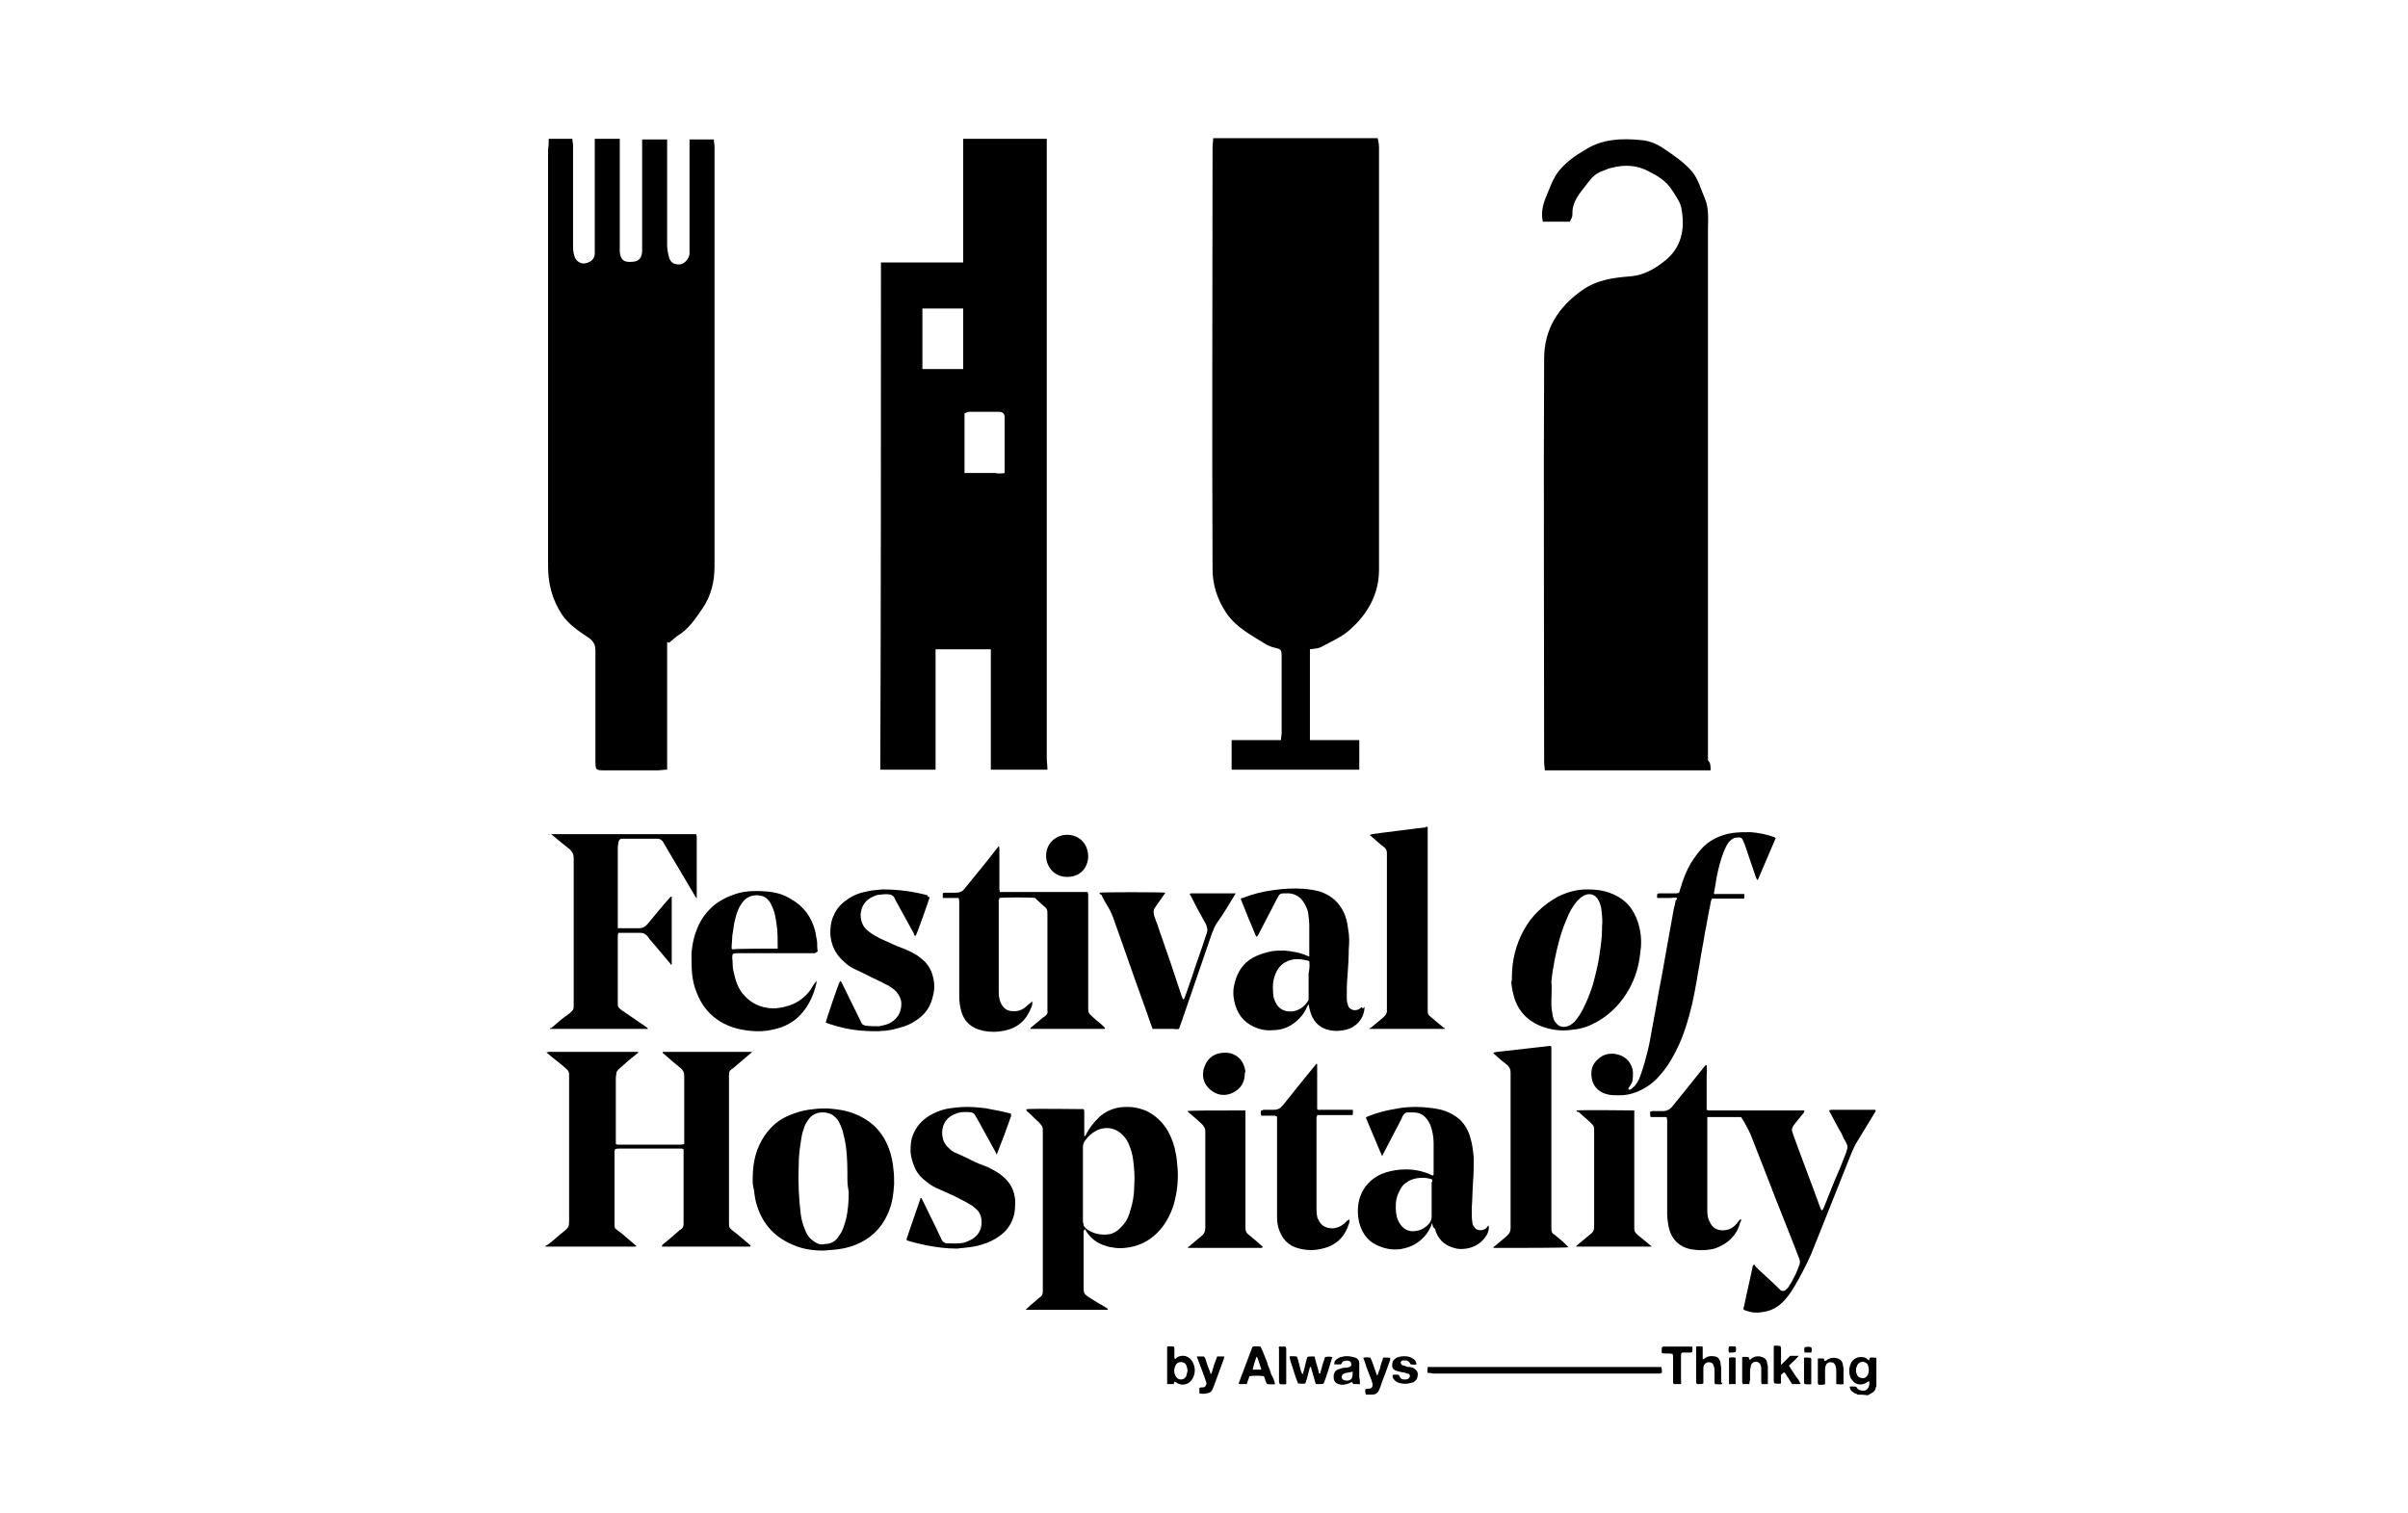 <?xml version="1.0" encoding="UTF-8"?>
<svg xmlns="http://www.w3.org/2000/svg" xmlns:xlink="http://www.w3.org/1999/xlink" version="1.1" id="Layer_1" x="0px" y="0px" viewBox="0 0 366 230" style="enable-background:new 0 0 366 230;" xml:space="preserve">
<g>
	<g>
		<g>
			<path d="M260,117.1c-8.5,0-16.8,0-25.2,0c0-0.4-0.1-0.8-0.1-1.2c0-20.5-0.1-40.9,0-61.4c0-4.4,2.1-7.8,5.8-10.4     c2.3-1.6,4.8-1.9,7.4-2.1c2.1-0.2,3.7-1.2,5.2-2.4c2.5-2,3-4.8,2.5-7.7c-0.1-1-0.8-2-1.4-2.9c-0.9-1.5-2.3-2.3-3.7-3     c-1.7-0.9-3.6-1-5.5-0.5c-0.6,0.1-1.1,0.4-1.7,0.6c-1,0.4-1.6,1.2-2.2,2c-1,1.3-2.2,2.6-2.1,4.5c0,0.4-0.2,0.7-0.4,1.1     c-1.4,0-2.7,0-4.1,0c-0.3-1.4,0-2.6,0.5-3.8c0.6-1.4,1.1-3,2.1-4.1c1-1.2,2.4-2.2,3.8-3c2.6-1.7,5.6-1.8,8.6-1.5     c1.2,0.1,2.4,0.6,3.4,1.3c1.5,1,3.1,2.1,4.3,3.5c0.9,1.1,1.3,2.6,1.9,4c0.7,1.6,0.5,3.3,0.5,5c0,26.8,0,53.7,0,80.5     C260,115.9,260,116.5,260,117.1z"></path>
			<path d="M199.1,98.7c0,4.6,0,9.2,0,13.8c2.5,0,4.9,0,7.5,0c0,1.5,0,3,0,4.5c-6.4,0-12.9,0-19.4,0c0-1.5,0-2.9,0-4.5     c2.5,0,5,0,7.5,0c0-0.5,0.1-0.8,0.1-1.1c0-3.8,0-7.6,0-11.4c0-1.3,0-1.3-1.3-1.6c-0.4-0.1-0.7-0.3-1-0.4     c-2.2-1.4-4.5-2.5-6.1-4.8c-1.4-2.1-2.1-4.3-2.1-6.7c-0.1-21.4,0-42.8,0-64.2c0-0.4,0.1-0.8,0.1-1.3c8.3,0,16.6,0,25,0     c0.1,0.5,0.2,0.9,0.2,1.4c0,21.4,0,42.8,0,64.2c0,3.7-1.7,6.7-4.4,9.1c-1.2,1.1-2.8,1.8-4.3,2.6     C200.4,98.6,199.8,98.6,199.1,98.7z"></path>
			<path d="M133.9,39.9c4.2,0,8.3,0,12.5,0c0-6.3,0-12.5,0-18.8c4.3,0,8.4,0,12.7,0c0,0.5,0,1,0,1.5c0,30.9,0,61.8,0,92.6     c0,0.6,0.1,1.1,0.1,1.8c-2.7,0-5.6,0-8.6,0c0-6.1,0-12.2,0-18.3c-2.9,0-5.6,0-8.4,0c0,6.1,0,12.1,0,18.3c-2.8,0-5.5,0-8.4,0     C133.9,91.4,133.9,65.7,133.9,39.9z M140.2,46.9c0,3.2,0,6.2,0,9.2c2.2,0,4.2,0,6.2,0c0-3.1,0-6.2,0-9.2     C144.3,46.9,142.3,46.9,140.2,46.9z M152.7,71.9c0-2.9,0-5.7,0-8.5c0-0.6-0.4-0.8-0.9-0.8c-1.5,0-3,0-4.5,0     c-0.2,0-0.5,0.2-0.7,0.2c0,3,0,6,0,9.1c1.6,0,3.2,0,4.7,0C151.7,72,152.1,72,152.7,71.9z"></path>
			<path d="M83.4,21.1c1.3,0,2.4,0,3.6,0c0,0.4,0.1,0.7,0.1,1c0,5.2,0,10.3,0,15.5c0,0.5,0.1,1.1,0.3,1.6c0.3,0.6,1,1,1.7,0.8     c0.7-0.2,1.3-0.6,1.3-1.5c0-0.5,0-1,0-1.5c0-4.8,0-9.6,0-14.5c0-0.4,0-0.8,0-1.4c1.3,0,2.4,0,3.8,0c0,0.5,0,0.9,0,1.4     c0,4.8,0,9.6,0,14.5c0,0.4,0,0.8,0,1.2c0.1,1.3,0.6,1.7,1.8,1.6c1.1,0,1.6-0.6,1.6-1.7c0-5.2,0-10.4,0-15.6c0-0.4,0-0.8,0-1.3     c1.3,0,2.6,0,3.8,0c0,5.4,0,10.7,0,16.1c0,0.5,0.1,1,0.2,1.5c0.2,1,0.7,1.4,1.6,1.4c0.7,0,1.5-0.7,1.6-1.6c0-0.4,0-0.9,0-1.3     c0-4.9,0-9.7,0-14.6c0-0.5,0-0.9,0-1.5c1.3,0,2.4,0,3.7,0c0,0.4,0.1,0.7,0.1,1.1c0,21.3,0,42.6,0,63.8c0,2.3-0.5,4.5-1.9,6.5     c-1.1,1.6-2.1,3.1-3.8,4.1c-0.4,0.3-0.8,0.7-1.2,1c-0.1,0-0.2-0.1-0.3-0.1c0,6.4,0,12.9,0,19.4c-0.6,0-1,0.1-1.4,0.1     c-2.7,0-5.3,0-8,0c-1.5,0-1.5,0-1.5-1.6c0-5.5,0-11,0-16.5c0-0.9-0.2-1.5-1.1-2.1c-1.5-1-3-2-4-3.5c-1.5-2.3-2.1-4.7-2.1-7.4     c0-21.1,0-42.2,0-63.3C83.4,22.2,83.4,21.7,83.4,21.1z"></path>
		</g>
	</g>
	<g>
		<g>
			<path d="M83.3,159.9c0.2,0,0.4,0,0.6,0c4.2,0,8.3,0,12.5,0c0.2,0,0.4,0,0.6,0c0,0.1,0,0.2-0.1,0.2c-0.9,0.7-1.7,1.4-2.6,2.2     c-0.2,0.2-0.4,0.3-0.6,0.7c0,0.3-0.1,0.6-0.1,0.9c0,3.1,0,6.3,0,9.4c0,0.2,0,0.4,0,0.6c0.1,0,0.2,0.1,0.3,0.1c0.1,0,0.2,0,0.3,0     c3,0,6.1,0,9.1,0c0.2,0,0.4,0,0.7-0.1c0-0.1,0-0.3,0-0.4c0-3.3,0-6.7,0-10c0-0.5-0.2-0.8-0.5-1.1c-0.9-0.7-1.7-1.4-2.6-2.2     c-0.1-0.1-0.2-0.1-0.2-0.2c0,0,0.1-0.1,0.1-0.1c4.5,0,9,0,13.5,0c-0.1,0.1-0.1,0.2-0.2,0.2c-0.9,0.8-1.8,1.5-2.7,2.3     c-0.1,0.1-0.2,0.1-0.3,0.2c-0.2,0.2-0.3,0.4-0.3,0.6c0,0.1,0,0.3,0,0.4c0,7.4,0,14.8,0,22.2c0,0.8,0,0.8,0.6,1.3     c0.8,0.6,1.6,1.3,2.3,1.9c0.1,0.1,0.3,0.2,0.4,0.4c0,0.1-0.1,0.1-0.2,0.1c-0.1,0-0.3,0-0.4,0c-4.1,0-8.3,0-12.4,0     c-0.2,0-0.4,0-0.5,0c0-0.2,0.1-0.2,0.1-0.3c0.9-0.7,1.8-1.5,2.6-2.2c0.1-0.1,0.2-0.1,0.3-0.2c0.2-0.2,0.3-0.4,0.3-0.7     c0-0.1,0-0.2,0-0.3c0-3.5,0-7,0-10.5c0-0.2,0-0.4,0-0.6c-0.1,0-0.2-0.1-0.3-0.1c-0.1,0-0.3,0-0.4,0c-3,0-6.1,0-9.1,0     c-0.2,0-0.4,0-0.6,0.1c0,0.1-0.1,0.2-0.1,0.3c0,0.1,0,0.3,0,0.4c0,3.4,0,6.7,0,10.1c0,0.3,0,0.5,0,0.8c0,0.3,0.1,0.5,0.3,0.6     c0.3,0.2,0.5,0.4,0.8,0.6c0.7,0.6,1.4,1.2,2.1,1.8c0.1,0,0.1,0.1,0.1,0.1c0,0.1-0.1,0.1-0.2,0.1c-0.2,0-0.3,0-0.5,0     c-4.1,0-8.3,0-12.4,0c-0.2,0-0.4,0-0.7,0c0,0,0-0.1,0-0.1c0.2-0.1,0.4-0.2,0.5-0.3c0.8-0.6,1.5-1.3,2.3-1.9     c0.7-0.6,0.8-0.7,0.8-1.6c0-7.3,0-14.6,0-21.9c0-0.1,0-0.2,0-0.3c0-0.4-0.1-0.7-0.5-1c-0.9-0.8-1.9-1.5-2.8-2.3     c-0.1-0.1-0.2-0.1-0.3-0.1C83.3,160,83.3,159.9,83.3,159.9z"></path>
			<path d="M285.1,168.9c-0.9,1.5-1.9,3.1-2.8,4.6c-0.4,0.6-0.6,1.2-0.9,1.8c-1.3,3.3-2.6,6.5-3.9,9.8c-0.7,1.8-1.5,3.7-2.2,5.5     c-0.8,1.8-1.7,3.5-2.7,5.2c-0.5,0.8-1,1.5-1.6,2.1c-0.8,0.8-1.7,1.3-2.8,1.5c-1,0.2-1.9,0.2-2.9-0.2c-0.1,0-0.1,0-0.2-0.1     c0,0-0.1,0-0.1-0.1c0-0.2,0-0.3,0.1-0.5c0.4-2,0.9-4,1.3-6c0-0.1,0.1-0.2,0.1-0.2c0.2-0.1,0.3,0.1,0.3,0.2     c1.1,1.1,2.3,2.1,3.4,3.2c0.1,0.1,0.3,0.3,0.4,0.4c0.3,0.2,0.5,0.2,0.8,0c0.1-0.1,0.3-0.3,0.4-0.4c0.3-0.5,0.6-0.9,0.8-1.4     c0.3-0.5,0.5-1,0.7-1.5c0.1-0.2,0.1-0.4,0.2-0.5c0.1-0.3,0.1-0.6,0-0.9c-1.6-4.2-3.3-8.3-4.9-12.5c-0.8-2.1-1.7-4.3-2.5-6.4     c-0.4-0.9-0.9-1.8-1.4-2.6c0,0-0.1-0.1-0.1-0.1c-1.6,0-3.2,0-4.8,0c-0.1,0-0.2,0-0.3,0c0,0.1,0,0.2,0,0.3c0,0.1,0,0.1,0,0.2     c0,4.5,0,9,0,13.5c0,0.5,0,1,0.2,1.6c0.1,0.2,0.2,0.4,0.3,0.6c0.5,0.9,1.4,1.1,2.2,1c0.9-0.1,1.5-0.6,2-1.3     c0.1-0.1,0.1-0.2,0.2-0.2c0-0.1,0.1-0.1,0.2-0.2c0.1,0.2,0,0.4-0.1,0.5c-0.2,0.9-0.7,1.8-1.4,2.5c-0.7,0.7-1.6,1.2-2.5,1.5     c-1.2,0.3-2.4,0.3-3.6,0.1c-1.9-0.4-3-1.6-3.4-3.5c-0.1-0.6-0.2-1.3-0.2-1.9c0-4.7,0-9.4,0-14c0-0.2,0-0.4-0.1-0.7     c-0.1,0-0.2,0-0.3,0c-0.5,0-1.1,0-1.6,0c-0.1,0-0.3,0-0.5,0c-0.1-0.2-0.1-0.5-0.1-0.8c0.1,0,0.2-0.1,0.3-0.1c0.6,0,1.2,0,1.7,0     c0.5,0,0.9-0.2,1.3-0.6c1.2-1.5,2.5-3.1,3.7-4.6c0.4-0.5,0.8-1,1.2-1.5c0.1-0.1,0.2-0.3,0.4-0.3c0.1,0.6,0,1.2,0,1.7     c0,0.6,0,1.1,0,1.7c0,0.6,0,1.2,0,1.7c0,0.6,0,1.1,0,1.7c0.1,0,0.2,0.1,0.3,0.1c0.2,0,0.3,0,0.5,0c4.5,0,8.9,0,13.4,0     c0.2,0,0.4,0,0.6,0c0.1,0.1,0,0.2,0,0.3c-0.4,0.5-0.8,1-1.3,1.6c-0.1,0.1-0.2,0.3-0.3,0.4c-0.2,0.3-0.3,0.6-0.2,0.9     c0.1,0.2,0.1,0.4,0.2,0.6c1.3,3.6,2.7,7.2,4,10.8c0.1,0.2,0.1,0.4,0.3,0.6c0.2-0.1,0.2-0.3,0.3-0.4c0.8-2,1.6-4.1,2.5-6.1     c0.3-0.8,0.6-1.5,0.9-2.3c0-0.1,0.1-0.2,0.1-0.4c0.2-0.4,0.1-0.7-0.1-1.1c-0.3-0.5-0.5-0.9-0.7-1.4c-0.6-1-1.1-2-1.7-3.1     c-0.1-0.1-0.1-0.3-0.2-0.4c0.2-0.1,0.4-0.1,0.6-0.1c1.5,0,3.1,0,4.6,0c0.6,0,1.2,0,1.8,0C285.1,168.8,285.1,168.9,285.1,168.9z"></path>
			<path d="M83.3,126.8c1.1,0,2.2,0,3.3,0c6.2,0,12.3,0,18.5,0c0.2,0,0.4,0,0.7,0c0.1,0.2,0.1,0.4,0.1,0.6c0,2.6,0,5.1,0,7.7     c0,0.4,0,0.8,0,1.2c0,0.1,0,0.2,0,0.3c-0.1-0.2-0.2-0.3-0.2-0.3c-1.6-2.7-3.2-5.4-4.8-8.1c0-0.1-0.1-0.2-0.1-0.2     c-0.2-0.3-0.5-0.5-0.8-0.5c-0.1,0-0.2,0-0.3,0c-1.6,0-3.3,0-4.9,0c-0.1,0-0.2,0-0.3,0c-0.3,0-0.4,0.2-0.5,0.5     c0,0.3-0.1,0.5-0.1,0.8c0,3.9,0,7.9,0,11.8c0,0.1,0,0.3,0,0.5c0.1,0,0.2,0,0.3,0c1,0,2,0,3,0c0.5,0,0.8-0.2,1.2-0.6     c1.1-1.3,2.1-2.6,3.2-3.8c0.1-0.1,0.2-0.3,0.4-0.4c0.2,0,0.1,0.2,0.1,0.2c0,1.2,0,2.5,0,3.7c0,2,0,3.9,0,5.9c0,0.2,0,0.4,0,0.5     c-0.1,0.1-0.2,0-0.2-0.1c-0.9-1.1-1.8-2.1-2.7-3.2c-0.3-0.3-0.6-0.7-0.8-1c-0.3-0.3-0.6-0.5-1-0.5c-1,0-2.1,0-3.1,0     c-0.1,0-0.2,0-0.3,0c-0.1,0.2-0.1,0.4-0.1,0.6c0,1.3,0,2.6,0,3.9c0,1.9,0,3.8,0,5.7c0,0.2,0,0.5,0,0.7c0,0.3,0.1,0.5,0.4,0.7     c0.1,0.1,0.2,0.2,0.4,0.3c1.2,0.8,2.3,1.6,3.5,2.4c0.1,0.1,0.2,0.1,0.3,0.3c-0.2,0-0.4,0-0.5,0c-4.6,0-9.3,0-13.9,0     c-0.2,0-0.3,0-0.5,0c0,0,0-0.1,0-0.1c0.2,0,0.3-0.1,0.4-0.2c0.8-0.7,1.6-1.4,2.5-2c0.7-0.6,0.7-0.6,0.7-1.5c0-5.6,0-11.1,0-16.7     c0-1.8,0-3.7,0-5.5c0-0.5-0.2-0.9-0.6-1.3c-0.5-0.4-1-0.8-1.5-1.2c-0.4-0.3-0.8-0.7-1.2-1c-0.1-0.1-0.2-0.1-0.3-0.1     C83.3,126.9,83.3,126.8,83.3,126.8z"></path>
			<path d="M217,125.7c0,0.2,0,0.4,0,0.6c0,9,0,18.1,0,27.1c0,0.8,0,0.8,0.6,1.3c0.6,0.5,1.2,1,1.8,1.5c0.1,0,0.1,0.1,0.2,0.1     c0,0,0,0,0,0.1c0,0,0,0-0.1,0c-3.7,0-7.4,0-11.2,0c-0.1,0-0.1,0-0.2,0c0.1-0.1,0.2-0.2,0.3-0.2c0.6-0.5,1.2-1,1.8-1.5     c0.1-0.1,0.2-0.2,0.3-0.3c0.2-0.2,0.3-0.5,0.3-0.7c0-0.1,0-0.3,0-0.4c0-7.8,0-15.6,0-23.3c0-0.1,0-0.2,0-0.3     c0-0.4-0.1-0.6-0.4-0.9c-0.7-0.5-1.3-1.1-1.9-1.6c-0.1-0.1-0.2-0.2-0.3-0.2c0.1-0.2,0.2-0.1,0.3-0.2c0.8-0.1,1.5-0.2,2.3-0.3     c0.8-0.1,1.6-0.2,2.4-0.3c0.8-0.1,1.5-0.2,2.3-0.3c0.4,0,0.7-0.1,1.1-0.1c0,0,0.1-0.1,0.1-0.1C216.8,125.7,216.9,125.7,217,125.7     z"></path>
			<path d="M282.3,212c-0.1-0.2-0.2-0.1-0.4-0.2c-0.3-0.2-0.6-0.4-0.7-0.7c0-0.1,0-0.2-0.1-0.3c0.4-0.1,0.7,0,1,0     c0,0,0.1,0.1,0.1,0.1c0.2,0.4,0.6,0.5,1.1,0.5c0.3,0,0.5-0.2,0.7-0.5c0.1-0.3,0.2-0.6,0.1-0.9c-0.1-0.1-0.2,0.1-0.3,0.1     c-0.6,0.5-1.7,0.5-2.2-0.2c-0.1-0.1-0.2-0.3-0.3-0.4c-0.3-0.7-0.3-1.5,0-2.2c0.3-0.7,1-1.1,1.8-1c0.2,0,0.5,0.1,0.7,0.3     c0.1,0.1,0.2,0.1,0.2,0.2c0.2-0.1,0.1-0.2,0.2-0.4c0.3-0.1,0.6,0,1,0c0,1.4,0,2.8,0,4.3c0,0.1-0.1,0.2-0.1,0.2     c0,0.3-0.2,0.6-0.5,0.8c-0.2,0.1-0.4,0.2-0.5,0.3c-0.1,0-0.2,0.1-0.2,0.1C283.2,212,282.7,212,282.3,212z M282.1,208.3     c0,0.2,0,0.4,0.1,0.5c0.1,0.5,0.5,0.7,1,0.7c0.3,0,0.5-0.2,0.7-0.5c0.2-0.5,0.2-1,0-1.5c-0.1-0.3-0.4-0.4-0.7-0.5     c-0.5,0-0.9,0.3-1,0.8C282.1,207.9,282.1,208.1,282.1,208.3z"></path>
			<path d="M164.7,187c0,0.2,0,0.4,0,0.6c0,2.7,0,5.4,0,8.1c0,0.9,0.1,1,0.8,1.5c0.8,0.5,1.6,1,2.5,1.5c0.2,0.1,0.3,0.2,0.4,0.3     c0,0.1-0.1,0.1-0.2,0.1c-0.1,0-0.3,0-0.4,0c-3.7,0-7.5,0-11.2,0c-0.2,0-0.4,0-0.7,0c0.1-0.1,0.2-0.2,0.3-0.3     c0.5-0.5,1.1-0.9,1.6-1.4c0.7-0.5,0.7-0.6,0.7-1.4c0-8,0-15.9,0-23.9c0-0.9,0-0.8-0.6-1.5c-0.6-0.5-1.1-1.1-1.7-1.6     c-0.1-0.1-0.2-0.1-0.2-0.3c0,0,0.1-0.1,0.1-0.1c1-0.1,8.1,0,8.6,0c0.1,0.1,0.1,0.3,0.1,0.4c0,1,0,2.1,0,3.1c0,0.2,0,0.4,0,0.6     c0.2,0,0.2-0.1,0.2-0.1c0.3-0.6,0.6-1.1,1-1.6c0.7-0.9,1.4-1.6,2.4-2.1c1.2-0.6,2.4-0.7,3.7-0.6c0.8,0.1,1.5,0.3,2.2,0.6     c1.4,0.7,2.4,1.7,3.2,3c0.6,1.1,1,2.2,1.2,3.4c0.2,0.8,0.2,1.7,0.3,2.5c0.1,1.8-0.1,3.5-0.6,5.3c-0.5,1.6-1.3,3.1-2.5,4.3     c-1.2,1.2-2.6,1.9-4.2,2.2c-0.7,0.1-1.4,0.2-2.1,0.1c-0.5-0.1-1-0.1-1.5-0.3c-1.4-0.4-2.4-1.2-3.1-2.4c0-0.1-0.1-0.1-0.1-0.2     C164.8,187.1,164.7,187.1,164.7,187z M164.7,186.3c0.2,0.3,0.4,0.5,0.7,0.7c1,0.6,2.1,0.8,3.3,0.6c0.9-0.2,1.5-0.8,2.1-1.5     c0.5-0.6,0.8-1.3,1-2.1c0.4-1.2,0.6-2.5,0.6-3.8c0.1-1.4,0-2.7-0.2-4.1c-0.1-0.7-0.3-1.4-0.6-2.1c-0.2-0.5-0.5-1-0.9-1.4     c-1-1.1-2.6-1.5-4.1-0.7c-0.6,0.3-1.2,0.8-1.6,1.4c-0.3,0.3-0.4,0.7-0.4,1.1c0,3.8,0,7.6,0,11.4     C164.7,186,164.7,186.2,164.7,186.3z"></path>
			<path d="M156.9,152.2c0,0.2,0,0.3,0,0.5c-0.7,2.2-2.1,3.6-4.4,4c-1,0.2-2,0.2-3,0c-0.9-0.2-1.7-0.5-2.4-1.2     c-0.5-0.5-0.8-1.1-1-1.8c-0.2-0.7-0.3-1.5-0.3-2.3c0-4.7,0-9.5,0-14.2c0-0.2,0-0.4-0.1-0.7c-0.1,0-0.2,0-0.3,0     c-0.6,0-1.1,0-1.7,0c-0.1,0-0.3,0-0.4,0c0-0.2,0-0.5,0-0.7c0.1-0.1,0.2-0.1,0.3-0.1c0.6,0,1.1,0,1.7,0c0.6,0,1-0.2,1.3-0.6     c1.6-2,3.3-4,4.9-6.1c0.1-0.1,0.2-0.2,0.3-0.4c0.1,0.2,0.1,0.3,0.1,0.5c0,2,0,3.9,0,5.9c0,0.2,0,0.4,0.1,0.6c0.1,0,0.2,0,0.3,0     c0.5,0,1,0,1.5,0c3.6,0,7.3,0,10.9,0c0.2,0,0.4,0,0.6,0c0,0.1,0.1,0.2,0.1,0.3c0,0.2,0,0.3,0,0.5c0,5.6,0,11.1,0,16.7     c0,0.8,0,0.9,0.7,1.5c0.5,0.5,1.1,0.9,1.6,1.4c0.1,0.1,0.2,0.2,0.3,0.3c-0.1,0-0.1,0.1-0.2,0.1c-3.7,0-7.5,0-11.2,0     c0-0.1,0.1-0.2,0.1-0.2c0.6-0.5,1.2-1,1.8-1.5c0.1-0.1,0.2-0.1,0.3-0.2c0.3-0.2,0.5-0.5,0.4-0.9c0-0.1,0-0.2,0-0.3     c0-4.7,0-9.5,0-14.2c0-0.9,0-0.9-0.7-1.5c-0.4-0.4-0.8-0.7-1.2-1.1c-0.5-0.1-4.9-0.1-5.4,0c0,0.1,0,0.2-0.1,0.3     c0,0.1,0,0.2,0,0.3c0,4.5,0,8.9,0,13.4c0,0.4,0,0.9,0.1,1.3c0.1,0.4,0.2,0.7,0.4,1c0.4,0.6,0.9,0.9,1.6,0.9c1,0.1,1.7-0.3,2.4-1     C156.6,152.5,156.7,152.4,156.9,152.2L156.9,152.2z"></path>
			<path d="M114.4,179.2c0-1.5,0.2-3,0.7-4.4c0.4-1,0.9-2,1.6-2.8c1-1.3,2.4-2.2,3.9-2.7c1-0.4,2-0.6,3.1-0.7     c0.7-0.1,1.4-0.1,2.1-0.1c1.5,0.1,2.9,0.3,4.3,0.9c2.4,1,4.1,2.7,5,5.2c0.4,1,0.6,2.1,0.7,3.2c0.1,0.7,0.1,1.5,0.1,2.2     c-0.1,1.6-0.3,3.1-1,4.6c-1,2.2-2.6,3.7-4.8,4.6c-1.2,0.5-2.4,0.7-3.6,0.8c-0.5,0-0.9,0.1-1.4,0.1c-1.5,0-3-0.2-4.4-0.8     c-2.8-1.1-4.7-3.1-5.6-5.9c-0.3-0.8-0.4-1.7-0.5-2.5C114.4,180.2,114.4,179.7,114.4,179.2z M128.8,179.2c0-1.6,0-3.1-0.2-4.7     c-0.1-0.9-0.3-1.7-0.5-2.5c-0.2-0.6-0.4-1.2-0.8-1.8c-0.4-0.5-0.9-0.9-1.5-1c-0.3-0.1-0.5-0.1-0.8-0.1c-0.9,0-1.7,0.4-2.2,1.2     c-0.3,0.4-0.5,0.8-0.6,1.2c-0.3,0.7-0.4,1.5-0.5,2.2c-0.2,1.2-0.3,2.3-0.3,3.5c-0.1,2.4,0,4.9,0.3,7.3c0.1,0.8,0.3,1.6,0.6,2.3     c0.2,0.5,0.4,1,0.8,1.4c0.3,0.3,0.7,0.6,1.1,0.8c0.4,0.2,0.8,0.2,1.2,0.1c0.8,0,1.4-0.3,1.9-0.9c0.2-0.3,0.4-0.6,0.6-0.9     c0.3-0.6,0.5-1.3,0.7-2c0.3-1.3,0.4-2.7,0.4-4.1C128.9,180.7,128.8,180,128.8,179.2z"></path>
			<path d="M254.9,136.5c-0.4-0.1-0.7,0-1,0c-0.3,0-0.7,0-1,0c-0.3,0-0.6,0-1,0c-0.1-0.2,0-0.4,0-0.6c0.1-0.1,0.2-0.1,0.4-0.1     c0.8,0,1.5,0,2.3,0c0.2,0,0.4,0,0.6-0.1c0.1-0.2,0.1-0.4,0.2-0.6c0.4-1.4,0.9-2.7,1.6-3.9c0.7-1.1,1.5-2.2,2.5-3     c1.2-0.9,2.5-1.4,4-1.6c0.9-0.1,1.7-0.1,2.6-0.1c1.2,0.1,2.3,0.3,3.4,0.7c0.1,0,0.3,0.1,0.4,0.2c-0.9,2.1-1.8,4.2-2.7,6.3     c0,0-0.1,0-0.1,0.1c-0.1-0.1-0.1-0.3-0.2-0.4c-0.6-1.7-1.1-3.3-1.7-5c-0.1-0.2-0.2-0.5-0.3-0.7c-0.1-0.3-0.3-0.4-0.6-0.4     c-0.5,0-0.9,0.1-1.2,0.4c-0.4,0.3-0.6,0.7-0.8,1.1c-0.3,0.6-0.5,1.2-0.7,1.8c-0.4,1.3-0.7,2.7-0.9,4.1c-0.1,0.4-0.1,0.7-0.2,1.1     c0.1,0.2,0.3,0.1,0.4,0.1c1.2,0,2.4,0,3.6,0c0.2,0,0.4,0,0.6,0c0.1,0.2,0,0.5,0,0.7c-0.2,0-0.3,0-0.5,0c-1.3,0-2.5,0-3.8,0     c-0.2,0-0.4,0-0.6,0c-0.2,0.4-0.2,0.8-0.3,1.2c-0.3,1.4-0.5,2.8-0.8,4.2c-0.2,1.4-0.5,2.7-0.7,4.1c-0.4,2.2-0.7,4.3-1.2,6.5     c-0.5,2.1-1.1,4.2-2,6.2c-0.7,1.5-1.5,3-2.6,4.3c-0.8,1-1.7,1.8-2.8,2.4c-1.1,0.6-2.3,1-3.6,1c-0.6,0-1.2,0-1.7-0.1     c-0.4-0.1-0.8-0.2-1.1-0.4c-0.7-0.4-1.2-1-1.4-1.8c-0.3-1.3-0.1-2.4,1-3.3c0.7-0.6,1.5-0.8,2.4-0.7c0.2,0,0.3,0.1,0.5,0.1     c1.3,0.3,2.2,1.4,2.3,2.7c0,0.5,0,1-0.1,1.4c-0.1,0.3-0.3,0.6-0.5,0.9c-0.1,0.1-0.1,0.1-0.1,0.3c0.2,0.1,0.4,0,0.6-0.2     c0.2-0.2,0.4-0.3,0.5-0.5c0.4-0.5,0.6-1,0.8-1.6c0.4-1.1,0.7-2.2,1-3.4c0.4-1.5,0.6-3.1,0.9-4.6c0.4-2,0.7-4,1.1-6     c0.4-2,0.7-4,1.1-6.1c0.3-1.7,0.6-3.3,0.9-5c0.1-0.4,0.2-0.8,0.3-1.3C254.9,136.7,254.9,136.6,254.9,136.5z"></path>
			<path d="M229.8,148.5c0-2.5,0.6-4.9,1.8-7.1c1.2-2.2,3-3.9,5.2-5.1c1.4-0.7,2.9-1.1,4.4-1.1c1.1,0,2.3,0.1,3.4,0.5     c1.4,0.5,2.6,1.3,3.4,2.5c0.6,0.9,1,1.9,1.2,2.9c0.3,1.3,0.3,2.6,0.1,3.8c-0.2,1.9-0.7,3.6-1.6,5.3c-1.2,2.2-2.9,4-5.1,5.2     c-1.1,0.6-2.2,1-3.4,1.1c-1.8,0.3-3.5,0.1-5.2-0.6c-1.8-0.8-3-2-3.7-3.8c-0.3-0.9-0.5-1.8-0.6-2.8     C229.8,149.2,229.8,148.9,229.8,148.5z M235.8,152.1C235.8,152.1,235.8,152.1,235.8,152.1c0,0.2,0,0.3,0,0.5     c0,0.6,0.1,1.2,0.2,1.8c0.1,0.4,0.2,0.8,0.5,1.1c0.3,0.4,0.7,0.6,1.1,0.6c0.4,0,0.8-0.1,1.1-0.3c0.3-0.2,0.6-0.4,0.8-0.7     c0.4-0.5,0.8-1.1,1.1-1.7c0.6-1.2,1.1-2.4,1.5-3.7c0.4-1.5,0.8-3,1-4.5c0.2-1.3,0.4-2.7,0.4-4c0-0.1,0-0.2,0-0.3     c0.1-0.9,0-1.8-0.1-2.6c0-0.3-0.1-0.6-0.2-0.9c-0.1-0.3-0.2-0.5-0.4-0.8c-0.4-0.6-1.1-0.8-1.7-0.6c-0.4,0.1-0.8,0.4-1.1,0.7     c-0.4,0.3-0.6,0.7-0.9,1.1c-0.5,0.7-0.8,1.5-1.1,2.2c-0.8,1.9-1.3,3.9-1.7,5.9c-0.2,1.1-0.4,2.2-0.5,3.3     C235.9,150.2,235.8,151.2,235.8,152.1z"></path>
			<path d="M207.4,153c0,2-1.5,3.2-2.7,3.5c-0.8,0.2-1.7,0.3-2.6,0.1c-1.6-0.3-2.6-1.4-3-3c-0.1-0.3-0.1-0.5-0.2-0.9     c-0.1,0.1-0.2,0.2-0.2,0.3c-0.3,0.6-0.6,1.2-1.1,1.7c-1.1,1.2-2.5,1.9-4.1,1.9c-1,0.1-2-0.1-2.9-0.5c-1.7-0.8-2.6-2.1-3-3.9     c-0.2-1-0.2-1.9,0.1-2.9c0.4-1.6,1.3-2.9,2.7-3.7c0.9-0.5,1.9-0.8,2.9-1c0.6-0.1,1.3-0.1,1.9-0.1c1.2,0.1,2.4,0.3,3.5,0.8     c0.1,0,0.2,0.1,0.3,0.1c0-0.1,0-0.2,0-0.3c0-1.5,0-2.9,0-4.4c0-0.7-0.1-1.4-0.2-2.1c-0.1-0.4-0.3-0.8-0.5-1.2     c-0.6-1.1-1.6-1.7-2.9-1.6c-0.8,0-0.9,0-1.3,0.8c-0.9,1.8-1.9,3.6-2.8,5.4c-0.1,0.1-0.1,0.3-0.3,0.4c0,0-0.1-0.1-0.1-0.1     c-0.8-1.9-1.6-3.8-2.3-5.6c0-0.2,0.2-0.2,0.3-0.2c1.5-0.6,3.1-1,4.7-1.2c1.5-0.2,2.9-0.3,4.4-0.2c1.1,0.1,2.1,0.2,3.1,0.6     c1.4,0.6,2.4,1.5,3.1,2.9c0.4,0.8,0.6,1.7,0.7,2.6c0.2,1,0.2,2.1,0.1,3.1c0,1.4-0.1,2.8-0.2,4.2c-0.1,1-0.1,2.1-0.1,3.1     c0,0.3,0,0.6,0.1,0.9c0,0.1,0.1,0.2,0.1,0.4c0.4,0.9,1.6,0.8,2,0.2C207.2,153.4,207.3,153.2,207.4,153z M199,146.1     c-0.6-0.2-1.3-0.3-1.9-0.3c-0.6,0-1.3,0.2-1.8,0.5c-0.7,0.4-1.2,1.1-1.5,1.9c-0.3,0.8-0.4,1.7-0.3,2.6c0,0.5,0.1,1,0.3,1.4     c0.3,0.8,0.9,1.3,1.7,1.5c0.6,0.1,1.2,0.1,1.8-0.2c0.7-0.3,1.2-0.8,1.6-1.5c0-0.7,0-1.3,0-2c0-0.7,0-1.3,0-2     C199,147.5,199.1,146.8,199,146.1z"></path>
			<path d="M217.7,185.9c-0.1,0.2-0.2,0.4-0.2,0.5c-0.4,0.9-1,1.7-1.8,2.3c-0.9,0.7-1.8,1-2.9,1.2c-1,0.1-2,0-3-0.4     c-1.7-0.6-2.7-1.8-3.2-3.6c-0.3-1.3-0.3-2.6,0.1-3.9c0.6-1.7,1.7-2.8,3.2-3.5c0.9-0.4,1.9-0.6,2.9-0.7c1.2-0.1,2.5,0,3.7,0.4     c0.3,0.1,0.7,0.2,1,0.4c0.1,0,0.2,0.1,0.3,0.1c0.1-0.1,0.1-0.2,0.1-0.3c0-1.6,0-3.1,0-4.7c0-0.9-0.2-1.9-0.5-2.7     c-0.2-0.4-0.4-0.8-0.8-1.2c-0.5-0.5-1.1-0.7-1.8-0.7c-0.3,0-0.6,0-0.8,0c-0.3,0-0.5,0.1-0.7,0.4c-0.1,0.1-0.2,0.3-0.2,0.4     c-0.9,1.8-1.9,3.6-2.8,5.4c-0.1,0.1-0.1,0.3-0.2,0.4c-0.1-0.1-0.1-0.1-0.1-0.1c-0.8-1.9-1.6-3.8-2.4-5.7c0.1-0.1,0.2-0.1,0.3-0.2     c1.3-0.5,2.7-0.9,4-1.1c1.4-0.3,2.9-0.4,4.3-0.3c1.2,0.1,2.4,0.2,3.5,0.6c0.8,0.3,1.5,0.7,2.2,1.3c0.8,0.8,1.3,1.7,1.6,2.8     c0.3,1,0.4,2,0.5,3c0,1.2,0,2.3-0.1,3.5c0,0,0,0,0,0.1c-0.1,1.3-0.1,2.7-0.2,4c0,0.2,0,0.5,0,0.7c0,0.5,0,1,0.1,1.6     c0,0.2,0.1,0.4,0.2,0.5c0.3,0.7,1.3,0.8,1.9,0.3c0.1-0.1,0.2-0.3,0.3-0.4c0.1,0.1,0.1,0.2,0.1,0.2c0,0.6-0.2,1.1-0.5,1.5     c-0.7,1-1.7,1.6-2.9,1.8c-0.7,0.1-1.3,0.1-1.9-0.1c-1.5-0.4-2.5-1.4-2.9-2.9C217.8,186.6,217.7,186.3,217.7,185.9z M217.7,179.3     c-0.1,0-0.2-0.1-0.3-0.1c-0.7-0.2-1.3-0.2-2-0.1c-0.6,0.1-1.2,0.3-1.7,0.7c-0.6,0.4-0.9,1-1.2,1.7c-0.4,0.9-0.4,1.9-0.3,2.9     c0.1,0.7,0.3,1.3,0.7,1.8c0.6,0.8,1.4,1.1,2.4,0.9c0.8-0.1,1.5-0.6,2-1.2c0.2-0.3,0.3-0.6,0.3-0.9c0-1.7,0-3.4,0-5.2     C217.7,179.6,217.7,179.5,217.7,179.3z"></path>
			<path d="M124.1,144.8c-0.1,0-0.2,0-0.2,0.1c-0.2,0-0.3,0-0.5,0c-3.8,0-7.6,0-11.3,0c-0.2,0-0.4,0-0.7,0.1     c-0.1,0.2-0.1,0.4-0.1,0.6c0.1,0.7,0,1.4,0.2,2.1c0.3,1.4,0.7,2.7,1.7,3.7c0.9,1,2.1,1.6,3.4,1.8c1.2,0.2,2.3,0,3.5-0.4     c1.2-0.4,2.2-1.2,3-2.2c0.3-0.5,0.6-1,1-1.5c0,0,0,0.1,0,0.1c0,0.1,0,0.1,0,0.2c-0.2,1-0.6,2.1-1.1,3c-1.2,2.2-3,3.6-5.5,4.1     c-1.2,0.3-2.3,0.3-3.5,0.2c-1.9-0.2-3.6-0.7-5.1-1.8c-1.4-1-2.4-2.4-3-4c-0.4-0.9-0.6-1.9-0.7-2.8c-0.1-1.1-0.1-2.2-0.1-3.2     c0.1-1.1,0.3-2.3,0.7-3.3c0.4-1.2,1.1-2.4,2-3.3c1.2-1.3,2.7-2,4.3-2.5c1.4-0.4,2.8-0.4,4.3-0.3c1.3,0.1,2.6,0.4,3.7,1.1     c2,1.1,3.2,2.7,3.8,4.9c0.1,0.6,0.2,1.1,0.3,1.7c0,0.5,0,1,0.1,1.5C124.1,144.6,124.1,144.7,124.1,144.8z M118.2,144.2     c0-0.2,0-0.4,0-0.5c0-0.9,0-1.8-0.1-2.7c-0.1-0.8-0.2-1.5-0.4-2.3c-0.2-0.6-0.4-1.1-0.7-1.6c-0.3-0.4-0.7-0.8-1.2-0.9     c-1.1-0.3-2.2,0-2.9,0.9c-0.3,0.4-0.5,0.7-0.7,1.2c-0.3,0.6-0.4,1.3-0.6,2c-0.1,0.7-0.2,1.3-0.3,2c0,0.6-0.1,1.2-0.1,1.8     c0,0.1,0,0.1,0.1,0.2c0.1,0,0.1,0,0.2,0C112.3,144.2,117.7,144.2,118.2,144.2z"></path>
			<path d="M238.4,189.6c-0.6,0.1-7.9,0.1-11.2,0.1c-0.1,0-0.2,0-0.2,0c0-0.2,0.1-0.2,0.1-0.2c0.6-0.5,1.2-1,1.8-1.5     c0,0,0.1-0.1,0.1-0.1c0.4-0.3,0.6-0.7,0.6-1.2c0-0.1,0-0.2,0-0.3c0-7.7,0-15.4,0-23.1c0-0.1,0-0.2,0-0.3c0-0.5-0.2-0.8-0.5-1.1     c-0.6-0.5-1.3-1-1.9-1.6c-0.1-0.1-0.2-0.1-0.2-0.3c0.2,0,0.4-0.1,0.6-0.1c2.6-0.3,5.3-0.6,7.9-0.9c0.1,0,0.1,0,0.2,0     c0.1,0.1,0.1,0.2,0.1,0.3c0,0.2,0,0.3,0,0.5c0,8.8,0,17.6,0,26.4c0,0.2,0,0.4,0,0.6c0,0.4,0.1,0.7,0.5,0.9c0.4,0.3,0.8,0.7,1.2,1     C237.7,188.9,238,189.2,238.4,189.6z"></path>
			<path d="M153.7,169.6c-0.7,2-1.4,3.9-2.2,5.9c-0.1-0.2-0.2-0.3-0.2-0.4c-0.9-1.6-1.8-3.3-2.7-4.9c-0.1-0.2-0.3-0.5-0.4-0.7     c-0.1-0.2-0.3-0.3-0.5-0.4c-0.7-0.1-1.5-0.1-2.2,0.1c-0.2,0.1-0.5,0.2-0.7,0.3c-1,0.5-1.5,1.4-1.6,2.5c0,0.3,0,0.7,0.1,1     c0.1,0.6,0.5,1.2,1,1.6c0.3,0.3,0.7,0.6,1.1,0.7c0.8,0.4,1.6,0.7,2.3,1.1c0.8,0.4,1.6,0.7,2.4,1c0.8,0.4,1.6,0.8,2.3,1.4     c1.2,1,1.8,2.2,1.9,3.7c0,0.9,0,1.8-0.3,2.6c-0.4,1.2-1.1,2.1-2.1,2.8c-0.8,0.6-1.7,1-2.7,1.3c-0.9,0.3-1.9,0.4-2.8,0.5     c-0.3,0-0.7,0.1-1,0.1c-1.5,0-3.1-0.2-4.6-0.5c-0.9-0.2-1.9-0.4-2.8-0.7c-0.1,0-0.2-0.1-0.2-0.1c0,0,0-0.1,0-0.1c0,0,0,0,0-0.1     c0.7-2,1.4-4.1,2.1-6.1c0,0,0-0.1,0.1-0.1c0.1,0,0.1,0.1,0.1,0.1c0.8,1.6,1.5,3.1,2.3,4.7c0.2,0.5,0.5,1,0.7,1.5     c0.1,0.3,0.4,0.5,0.7,0.6c0.1,0,0.1,0,0.2,0c0.8,0,1.6,0.1,2.5-0.1c0.4-0.1,0.8-0.3,1.2-0.5c1-0.6,1.5-1.5,1.5-2.6     c0-0.7-0.2-1.4-0.7-1.9c-0.2-0.2-0.5-0.4-0.7-0.6c-0.5-0.3-1-0.6-1.6-0.9c-1.1-0.6-2.3-1.1-3.4-1.6c-0.7-0.3-1.3-0.6-1.9-1.1     c-0.8-0.6-1.5-1.3-1.9-2.3c-0.3-0.7-0.5-1.4-0.6-2.2c0-0.7,0-1.5,0.2-2.2c0.4-1.3,1.1-2.3,2.2-3.1c1-0.7,2.2-1.2,3.4-1.4     c1.3-0.2,2.6-0.3,3.9-0.2c0.8,0.1,1.6,0.1,2.4,0.3c1.1,0.2,2.1,0.4,3.2,0.7C153.6,169.5,153.7,169.6,153.7,169.6z"></path>
			<path d="M141.3,136.4c-0.1,0.4-1.9,5.5-2.1,5.8c0,0-0.1,0-0.1,0.1c-0.1-0.1-0.2-0.2-0.2-0.4c-0.9-1.6-1.8-3.3-2.7-4.9     c-0.1-0.2-0.2-0.4-0.3-0.6c-0.1-0.2-0.3-0.3-0.5-0.4c-0.5-0.1-1-0.1-1.6,0c-0.4,0-0.7,0.1-1.1,0.3c-2.2,0.9-2.4,3.7-1,5     c0.4,0.4,0.9,0.7,1.4,1c0.7,0.4,1.4,0.7,2.1,1c0.8,0.4,1.6,0.7,2.4,1c0.7,0.3,1.3,0.6,1.9,1c0.4,0.3,0.8,0.6,1.1,0.9     c0.7,0.8,1.1,1.6,1.3,2.7c0.2,1,0.1,1.9-0.2,2.9c-0.4,1.5-1.3,2.6-2.6,3.4c-1,0.7-2.2,1-3.4,1.3c-1.4,0.3-2.9,0.3-4.3,0.2     c-1.9-0.1-3.7-0.5-5.5-1.1c-0.2-0.1-0.3-0.1-0.4-0.2c0.1-0.4,1.9-5.8,2.2-6.3c0.1,0.1,0.1,0.1,0.2,0.2c0.9,1.8,1.8,3.7,2.7,5.5     c0.1,0.2,0.2,0.4,0.3,0.6c0.1,0.3,0.3,0.4,0.6,0.5c0.7,0.1,1.4,0.1,2.1,0.1c0.5-0.1,1-0.2,1.5-0.4c1.2-0.6,1.9-1.6,1.9-3     c0-0.7-0.3-1.3-0.8-1.9c-0.4-0.4-0.8-0.6-1.2-0.9c-0.5-0.2-0.9-0.5-1.4-0.7c-1.1-0.5-2.2-1.1-3.3-1.6c-0.7-0.3-1.4-0.7-1.9-1.2     c-1.4-1.2-2.1-2.6-2.2-4.4c0-0.9,0.1-1.9,0.5-2.7c0.4-1,1.1-1.8,2-2.4c0.9-0.7,2-1.1,3.1-1.3c0.8-0.2,1.5-0.2,2.3-0.3     c2.4,0,4.7,0.3,6.9,0.9C140.9,136.3,141.1,136.3,141.3,136.4z"></path>
			<path d="M167.1,135.7c0.5-0.1,9.4-0.1,10,0c0,0.1-0.1,0.2-0.1,0.2c-0.4,0.6-0.8,1.1-1.2,1.7c-0.1,0.1-0.1,0.2-0.2,0.3     c-0.3,0.4-0.3,0.7-0.2,1.2c0.2,0.7,0.5,1.3,0.7,2c1.2,3.4,2.4,6.9,3.5,10.3c0.1,0.2,0.1,0.3,0.2,0.5c0.2,0,0.2-0.1,0.2-0.1     c0.4-1,0.7-2,1.1-3.1c0.7-2.2,1.5-4.3,2.2-6.5c0-0.1,0.1-0.2,0.1-0.3c0.2-0.5,0.1-0.9-0.1-1.4c-0.8-1.4-1.6-2.9-2.3-4.3     c-0.1-0.1-0.1-0.2-0.2-0.3c0.1,0,0.2-0.1,0.2-0.1c2.2,0,4.4,0,6.6,0c0.1,0,0.1,0,0.2,0c0,0.1-0.1,0.2-0.1,0.2     c-0.9,1.5-1.8,3-2.8,4.4c-0.3,0.5-0.5,1-0.7,1.5c-1.5,4.4-3,8.7-4.5,13.1c-0.2,0.5-0.3,0.9-0.5,1.4c-0.3,0.1-0.7,0-1,0     c-0.3,0-0.7,0-1,0s-0.7,0-1,0c-0.3,0-0.7,0-1,0c-0.1-0.2-0.1-0.3-0.2-0.5c-1.1-3.2-2.3-6.4-3.4-9.6c-0.8-2.3-1.6-4.5-2.4-6.8     c-0.2-0.5-0.4-1-0.7-1.5c-0.4-0.7-0.8-1.3-1.1-2C167.2,136,167.2,135.9,167.1,135.7z"></path>
			<path d="M205.1,185.3c0,0.2,0,0.3,0,0.5c-0.6,2.1-1.9,3.5-4.1,4c-1.2,0.3-2.3,0.3-3.5,0c-1.7-0.4-2.7-1.5-3.2-3.2     c-0.2-0.7-0.2-1.4-0.2-2.1c0-4.7,0-9.4,0-14.1c0-0.2,0-0.4,0-0.7c-0.1,0-0.2,0-0.3-0.1c-0.5,0-1.1,0-1.6,0c-0.1,0-0.3,0-0.5,0     c-0.1-0.3-0.1-0.5,0-0.8c0.1,0,0.2,0,0.3-0.1c0.5,0,1.1,0,1.6,0c0.6,0,1-0.2,1.4-0.7c0.7-0.9,1.4-1.7,2-2.5c1-1.2,2-2.5,3-3.7     c0,0,0.1-0.1,0.1-0.1c0.1,0,0.1,0.1,0.1,0.2c0,0.1,0,0.1,0,0.2c0,2,0,4,0,5.9c0,0.2,0,0.4,0,0.6c0.2,0.2,0.4,0.1,0.5,0.1     c1.4,0,2.8,0,4.3,0c0.2,0,0.4,0,0.6,0c0.1,0.3,0,0.5,0,0.8c-0.4,0-0.7,0-1.1,0c-0.4,0-0.7,0-1.1,0c-0.3,0-0.7,0-1,0     c-0.4,0-0.7,0-1.1,0c-0.4,0-0.7,0-1.1,0c0,0.1,0,0.2-0.1,0.3c0,0.1,0,0.2,0,0.3c0,4.5,0,9,0,13.5c0,0.4,0,0.9,0.1,1.3     c0,0.2,0.1,0.4,0.2,0.5c0.4,1.1,1.5,1.4,2.4,1.3c0.8-0.1,1.5-0.6,2-1.2C204.9,185.6,205,185.4,205.1,185.3     C205.2,185.3,205.1,185.3,205.1,185.3z"></path>
			<path d="M239.6,168.8c1.1-0.1,8.3,0,8.8,0c0,0.1,0,0.2,0,0.4c0,1,0,2.1,0,3.1c0,4.6,0,9.2,0,13.8c0,0.2,0,0.5,0,0.7     c0,0.3,0.1,0.5,0.3,0.7c0.1,0.1,0.2,0.2,0.3,0.3c0.5,0.4,1.1,0.9,1.6,1.3c0.1,0.1,0.2,0.2,0.4,0.3c0,0,0,0.1,0,0.1c0,0,0,0-0.1,0     c-3.8,0-7.5,0-11.3,0c0-0.1,0-0.2,0.1-0.2c0.6-0.5,1.2-1,1.8-1.5c0.8-0.6,0.8-0.8,0.8-1.6c0-4.7,0-9.4,0-14.1     c0-0.9,0-0.9-0.6-1.5c-0.6-0.5-1.2-1.1-1.8-1.6C239.8,169.1,239.7,169,239.6,168.8z"></path>
			<path d="M192,189.6c-0.2,0-0.2,0.1-0.3,0.1c-3.7,0-7.4,0-11.1,0c-0.1-0.1,0-0.2,0.1-0.2c0.6-0.5,1.3-1.1,1.9-1.6     c0.4-0.3,0.6-0.7,0.6-1.3c0-0.1,0-0.2,0-0.3c0-4.6,0-9.3,0-13.9c0-0.2,0-0.3,0-0.5c0-0.4-0.2-0.6-0.4-0.9     c-0.6-0.6-1.2-1.1-1.9-1.7c-0.1-0.1-0.3-0.2-0.4-0.4c0.4-0.1,4.2-0.1,8.3-0.1c0.1,0,0.3,0,0.5,0c0,0.2,0,0.3,0,0.5     c0,0.6,0,1.2,0,1.9c0,5,0,10,0,15c0,0.2,0,0.3,0,0.5c0,0.4,0.1,0.7,0.5,1c0.4,0.3,0.8,0.7,1.2,1     C191.2,188.9,191.6,189.2,192,189.6z"></path>
			<path d="M217,208.7c-0.1-0.3,0-0.6,0-0.9c0.1,0,0.2,0,0.3,0c0.1,0,0.2,0,0.3,0c11.4,0,22.9,0,34.3,0c0.2,0,0.4,0,0.6,0     c0.1,0.3,0.1,0.6,0.1,0.9c-0.1,0-0.2,0-0.3,0.1c-0.1,0-0.3,0-0.4,0c-11.4,0-22.7,0-34.1,0C217.5,208.7,217.3,208.7,217,208.7z"></path>
			<path d="M189.2,163.2c0,1.3-0.6,2.3-1.8,2.9c-1.2,0.6-2.5,0.4-3.5-0.5c-0.8-0.7-1.2-1.7-1-2.8c0-0.2,0.1-0.5,0.2-0.7     c0.4-1.1,1.2-1.8,2.3-2c0.5-0.1,1.1-0.1,1.6,0c1.4,0.4,2.1,1.4,2.3,2.8C189.2,163,189.2,163.1,189.2,163.2z"></path>
			<path d="M159,130.1c0-2,1.6-3.2,3.2-3.2c1.5,0,3.1,1,3.2,3.2c0,1.7-1.1,3.2-3.2,3.2C160.1,133.3,159,131.6,159,130.1z"></path>
			<path d="M198,208.9c0.3-0.8,0.4-1.7,0.7-2.6c0.2-0.1,0.4-0.1,0.6-0.1c0.2,0,0.3,0,0.5,0c0.2,0.9,0.5,1.7,0.7,2.6     c0.2,0,0.2-0.1,0.2-0.2c0.2-0.6,0.3-1.2,0.5-1.7c0.1-0.2,0.1-0.4,0.2-0.6c0.4-0.1,0.7-0.1,1.1,0c-0.4,1.3-0.8,2.7-1.3,4     c-0.2,0.1-0.4,0.1-0.6,0.1c-0.2,0-0.4,0-0.6,0c0-0.1-0.1-0.2-0.1-0.3c-0.2-0.7-0.4-1.4-0.6-2.1c0-0.1,0-0.1-0.1-0.2     c0,0-0.1,0-0.1,0c0,0,0,0,0,0c-0.2,0.8-0.4,1.7-0.7,2.5c-0.4,0.1-0.7,0-1.1,0c-0.3-0.7-0.5-1.3-0.7-2c-0.2-0.7-0.5-1.3-0.6-2.1     c0.4-0.1,0.7,0,1.1,0c0.2,0.4,0.3,0.9,0.4,1.3c0.1,0.4,0.2,0.9,0.4,1.3C197.9,208.9,198,208.9,198,208.9z"></path>
			<path d="M193.8,210.4c-0.4,0.1-0.8,0-1.2,0c-0.3-0.4-0.3-0.9-0.5-1.2c-0.5-0.1-1.7-0.1-2.2,0c-0.1,0.4-0.3,0.8-0.4,1.2     c-0.4,0-0.8,0-1.2,0c0-0.1,0-0.2,0-0.2c0.7-1.8,1.3-3.5,2-5.3c0-0.1,0.1-0.1,0.1-0.2c0.4-0.1,0.8,0,1.2,0     c0.2,0.4,0.4,0.9,0.6,1.4c0.2,0.5,0.4,0.9,0.5,1.4c0.2,0.5,0.4,0.9,0.5,1.4C193.5,209.4,193.7,209.9,193.8,210.4z M190.4,208.2     c0.1,0,0.1,0,0.2,0c0.3,0,0.6,0,0.9,0c0.1,0,0.2,0,0.2-0.1c-0.1-0.3-0.2-0.6-0.3-0.9c-0.1-0.3-0.2-0.7-0.4-1     C190.8,206.7,190.5,207.7,190.4,208.2z"></path>
			<path d="M178.5,210c0,0.2-0.1,0.3-0.1,0.4c-0.3,0-0.6,0-1,0c0-0.1,0-0.2,0-0.3c0-1.7,0-3.4,0-5.2c0-0.1,0-0.1,0-0.2     c0.3-0.1,0.7,0,1,0c0.1,0.1,0.1,0.2,0.1,0.3c0,0.4,0,0.9,0,1.3c0,0.1,0,0.2,0.1,0.3c0.1-0.1,0.2-0.1,0.2-0.2     c0.9-0.6,2-0.3,2.5,0.7c0.4,0.8,0.4,1.6,0,2.4c-0.5,1-1.7,1.3-2.6,0.6C178.6,210.1,178.6,210.1,178.5,210z M180.5,208.4     c0-0.3-0.1-0.6-0.2-0.9c-0.3-0.6-1.3-0.6-1.6,0c-0.3,0.6-0.3,1.2,0,1.7c0.2,0.3,0.4,0.5,0.8,0.5c0.4,0,0.6-0.2,0.8-0.5     C180.4,208.9,180.4,208.7,180.5,208.4z"></path>
			<path d="M261.7,210.4c-0.3,0.1-0.7,0-1,0c-0.1-0.1-0.1-0.2-0.1-0.3c0-0.5,0-1.1,0-1.6c0-0.3,0-0.5-0.1-0.8     c-0.1-0.4-0.3-0.6-0.6-0.6c-0.4-0.1-0.7,0.1-0.9,0.4c-0.1,0.2-0.1,0.5-0.1,0.7c0,0.6,0,1.2,0,1.7c0,0.1,0,0.3,0,0.4     c-0.2,0.1-0.3,0.1-0.5,0.1c-0.2,0-0.3,0-0.5,0c0-0.1-0.1-0.2-0.1-0.3c0-1.7,0-3.4,0-5.2c0-0.1,0-0.1,0-0.2c0.3-0.1,0.7,0,1,0     c0,0.1,0,0.2,0,0.3c0,0.4,0,0.8,0,1.2c0,0.1,0,0.3,0,0.4c0.2,0.1,0.2-0.1,0.3-0.1c0.5-0.4,1-0.4,1.6-0.3c0.5,0.1,0.7,0.5,0.8,0.9     c0,0.3,0.1,0.6,0.1,0.8c0,0.7,0,1.5,0,2.2C261.8,210.3,261.8,210.3,261.7,210.4z"></path>
			<path d="M273.7,210.4c-0.5,0-0.9,0-1.3,0c-0.1-0.2-0.3-0.4-0.4-0.6c-0.1-0.2-0.2-0.4-0.4-0.6c-0.1-0.2-0.2-0.4-0.4-0.6     c-0.2,0.1-0.3,0.2-0.5,0.4c0,0.4,0,0.9,0,1.3c-0.4,0.1-0.7,0-1,0c0-0.1-0.1-0.2-0.1-0.3c0-1.7,0-3.5,0-5.2c0-0.1,0-0.1,0-0.2     c0.3-0.1,0.7,0,1,0c0,0.1,0.1,0.2,0.1,0.3c0,0.7,0,1.5,0,2.2c0,0.1,0,0.2,0,0.4c0.5-0.5,0.9-0.9,1.4-1.4c0.2,0,0.4,0,0.6,0     c0.2,0,0.4,0,0.7,0c-0.5,0.6-1,1-1.5,1.5c0.1,0.1,0.1,0.2,0.2,0.3c0.4,0.6,0.8,1.3,1.3,1.9C273.6,210.2,273.6,210.3,273.7,210.4z     "></path>
			<path d="M206.7,210.4c-0.3,0-0.7,0-1,0c-0.1-0.1-0.1-0.2-0.2-0.3c0,0-0.1,0-0.1,0c-0.5,0.3-1,0.4-1.5,0.4c-0.2,0-0.3-0.1-0.5-0.1     c-0.5-0.2-0.7-0.6-0.7-1.1c0-0.5,0.2-0.9,0.6-1.1c0.2-0.1,0.4-0.1,0.6-0.2c0.3-0.1,0.6-0.1,0.8-0.1c0.1,0,0.3-0.1,0.4-0.1     c0.2-0.1,0.3-0.2,0.3-0.4c0-0.2-0.1-0.4-0.3-0.5c-0.3-0.1-0.5-0.1-0.8,0c-0.2,0-0.3,0.2-0.4,0.4c0,0-0.1,0.1-0.1,0.1     c-0.3,0-0.7,0-1,0c0-0.4,0.1-0.6,0.4-0.8c0.2-0.1,0.4-0.3,0.6-0.3c0.6-0.2,1.2-0.2,1.9,0c0.1,0,0.2,0.1,0.4,0.1     c0.3,0.2,0.5,0.4,0.5,0.8c0,0.1,0,0.3,0,0.4c0,0.6,0,1.2,0,1.8C206.7,209.7,206.7,210,206.7,210.4z M205.6,208.5     c-0.3,0.1-0.6,0.1-0.9,0.2c-0.1,0-0.1,0-0.2,0c-0.1,0.1-0.3,0.1-0.4,0.2c-0.3,0.3-0.2,0.8,0.2,0.9c0.3,0.1,0.6,0.1,0.8,0     c0.2-0.1,0.4-0.2,0.4-0.4C205.6,209.1,205.6,208.8,205.6,208.5z"></path>
			<path d="M182.3,211.8c0-0.3,0-0.5,0-0.8c0.1-0.1,0.3-0.1,0.4-0.1c0.5,0,0.5-0.1,0.7-0.6c-0.4-1.3-1-2.7-1.5-4.1     c0.4,0,0.7,0,1.1,0c0.1,0.1,0.1,0.2,0.2,0.3c0.2,0.7,0.4,1.3,0.7,2c0,0.1,0.1,0.2,0.1,0.4c0.1-0.1,0.2-0.2,0.2-0.3     c0.2-0.7,0.4-1.4,0.7-2.1c0-0.1,0.1-0.2,0.1-0.3c0.4,0,0.7,0,1.1,0c0,0.1-0.1,0.3-0.1,0.4c-0.5,1.4-1,2.7-1.5,4.1     c-0.1,0.2-0.1,0.3-0.2,0.5c-0.2,0.4-0.5,0.6-0.9,0.6C183,211.9,182.7,211.9,182.3,211.8z"></path>
			<path d="M209.3,209.1c0.2-0.2,0.2-0.5,0.3-0.7c0.1-0.2,0.2-0.5,0.2-0.7c0.1-0.2,0.1-0.4,0.2-0.6c0.1-0.2,0.2-0.5,0.2-0.7     c0.4-0.1,0.7,0,1.1,0c0,0.1,0,0.2,0,0.3c-0.5,1.5-1.1,2.9-1.6,4.4c-0.1,0.1-0.1,0.3-0.2,0.4c-0.2,0.3-0.5,0.5-0.9,0.5     c-0.3,0-0.6,0-1,0c-0.1-0.3-0.1-0.6-0.1-0.8c0.2-0.1,0.3-0.1,0.5-0.1c0.5,0,0.7-0.3,0.6-0.8c0-0.1-0.1-0.2-0.1-0.4     c-0.4-1-0.8-2-1.1-3c-0.1-0.2-0.1-0.3-0.2-0.5c0.4-0.1,0.8-0.1,1.1,0C208.7,207.2,208.9,208.1,209.3,209.1z"></path>
			<path d="M265.9,210.4c-0.4,0-0.7,0-1,0c0-0.1-0.1-0.2-0.1-0.3c0-1.2,0-2.4,0-3.6c0-0.1,0-0.1,0-0.2c0.3-0.1,0.6,0,1,0     c0,0.1,0,0.2,0.1,0.2c0,0.1,0,0.1,0,0.2c0,0,0.1,0,0.1,0c0.4-0.4,0.9-0.6,1.5-0.5c0.5,0.1,1,0.3,1.1,1c0,0.2,0.1,0.3,0.1,0.5     c0,0.8,0,1.7,0,2.5c0,0.1,0,0.1,0,0.2c-0.1,0-0.1,0-0.2,0c-0.3,0-0.5,0-0.7,0c-0.1-0.1-0.1-0.2-0.1-0.3c0-0.6,0-1.3,0-1.9     c0-0.2,0-0.4-0.1-0.7c-0.1-0.3-0.3-0.4-0.6-0.5c-0.5,0-0.8,0.2-0.9,0.7c0,0.2-0.1,0.4-0.1,0.6c0,0.5,0,1,0,1.5     C265.9,210,265.9,210.2,265.9,210.4z"></path>
			<path d="M255.5,210.4c-0.4,0-0.8,0-1.1,0c-0.1-0.1-0.1-0.3-0.1-0.4c0-1.2,0-2.4,0-3.6c0-0.2,0-0.4-0.1-0.6     c-0.5-0.1-1.1,0-1.6-0.1c-0.1-0.3,0-0.6,0-0.9c0.1,0,0.1-0.1,0.2-0.1c1.4,0,2.8,0,4.2,0c0.1,0,0.1,0,0.2,0c0.1,0.3,0,0.6,0,0.8     c-0.1,0.1-0.2,0.1-0.3,0.1c-0.4,0-0.9,0-1.2,0c-0.2,0.1-0.2,0.3-0.2,0.4c0,1,0,2,0,3c0,0.3,0,0.6,0,0.9     C255.6,210.1,255.5,210.2,255.5,210.4z"></path>
			<path d="M280.2,210.4c-0.4,0.1-0.7,0-1.1,0c0-0.1,0-0.2,0-0.3c0-0.5,0-1,0-1.6c0-0.3,0-0.5-0.1-0.8c-0.1-0.4-0.3-0.6-0.6-0.6     c-0.4-0.1-0.8,0.1-0.9,0.5c-0.1,0.2-0.1,0.4-0.1,0.7c0,0.6,0,1.2,0,1.7c0,0.1,0,0.3,0,0.4c-0.2,0.1-0.3,0.1-0.5,0.1     c-0.2,0-0.3,0-0.5,0c0-0.1-0.1-0.2-0.1-0.2c0-1.2,0-2.4,0-3.6c0-0.1,0-0.1,0-0.2c0.3,0,0.6,0,0.9,0c0,0.1,0.1,0.3,0.1,0.4     c0.1,0,0.2-0.1,0.3-0.1c0.5-0.4,1.1-0.5,1.7-0.3c0.4,0.1,0.7,0.4,0.8,0.9c0,0.2,0.1,0.4,0.1,0.7     C280.2,208.7,280.2,209.5,280.2,210.4z"></path>
			<path d="M215.3,207.4c-0.3,0.1-0.6,0-0.9,0c0-0.1-0.1-0.1-0.1-0.2c-0.1-0.2-0.3-0.3-0.5-0.4c-0.2,0-0.4,0-0.6,0     c-0.2,0-0.3,0.2-0.3,0.3c0,0.2,0.1,0.3,0.2,0.4c0.2,0.1,0.4,0.1,0.6,0.2c0.2,0.1,0.4,0.1,0.6,0.1c0.1,0,0.3,0.1,0.4,0.1     c0.4,0.2,0.7,0.4,0.8,0.9c0,0.5-0.1,0.9-0.5,1.2c-0.1,0.1-0.3,0.2-0.5,0.2c-0.6,0.2-1.3,0.2-1.9,0c-0.3-0.1-0.6-0.3-0.8-0.6     c-0.1-0.2-0.2-0.4-0.1-0.6c0.3-0.1,0.6,0,0.9,0c0.1,0.2,0.2,0.4,0.4,0.6c0.2,0.1,0.4,0.1,0.6,0.1c0.3,0,0.6-0.1,0.7-0.5     c0-0.3-0.2-0.4-0.4-0.4c-0.3-0.1-0.5-0.2-0.8-0.2c-0.3-0.1-0.5-0.1-0.8-0.2c-0.4-0.1-0.7-0.4-0.7-0.8c0-0.5,0.1-0.8,0.5-1.1     c0.5-0.4,2-0.5,2.6,0C215.1,206.7,215.2,206.9,215.3,207.4z"></path>
			<path d="M194.4,204.7c0.4,0,0.7,0,1,0c0,0.1,0.1,0.2,0.1,0.3c0,1.7,0,3.4,0,5.2c0,0.1,0,0.1,0,0.2c-0.3,0.1-0.7,0-1,0     c0-0.1-0.1-0.2-0.1-0.3c0-1.7,0-3.4,0-5.1C194.3,204.9,194.4,204.9,194.4,204.7z"></path>
			<path d="M263.8,210.4c-0.3,0-0.7,0-1,0c0-0.1,0-0.2,0-0.3c0-1.2,0-2.4,0-3.5c0-0.1,0-0.1,0-0.2c0.3-0.1,0.7-0.1,1,0     C263.8,206.8,263.8,209.9,263.8,210.4z"></path>
			<path d="M275.3,210.4c-0.3,0.1-0.6,0-1,0c0-0.1-0.1-0.1-0.1-0.2c0-1.2,0-2.4,0-3.6c0-0.1,0-0.1,0-0.2c0.3-0.1,0.6,0,1,0     c0,0.1,0.1,0.1,0.1,0.2c0,1.2,0,2.4,0,3.6C275.3,210.2,275.3,210.3,275.3,210.4z"></path>
			<path d="M275.3,205.6c-0.4,0-0.7,0-1,0c-0.1-0.3-0.1-0.5,0-0.8c0.3-0.1,0.7-0.1,1,0C275.4,205,275.4,205.3,275.3,205.6z"></path>
			<path d="M262.8,205.6c-0.1-0.3-0.1-0.6,0-0.9c0.3-0.1,0.7,0,1,0c0.1,0.3,0.1,0.5,0,0.8c-0.2,0.1-0.3,0.1-0.5,0.1     C263.1,205.6,263,205.6,262.8,205.6z"></path>
			<path d="M156.9,152.2C156.9,152.2,156.9,152.1,156.9,152.2C156.9,152.1,156.9,152.1,156.9,152.2     C156.9,152.2,156.9,152.2,156.9,152.2C156.9,152.2,156.9,152.2,156.9,152.2z"></path>
			<path d="M205.2,185.3C205.2,185.2,205.2,185.3,205.2,185.3L205.2,185.3z"></path>
		</g>
	</g>
</g>
</svg>
